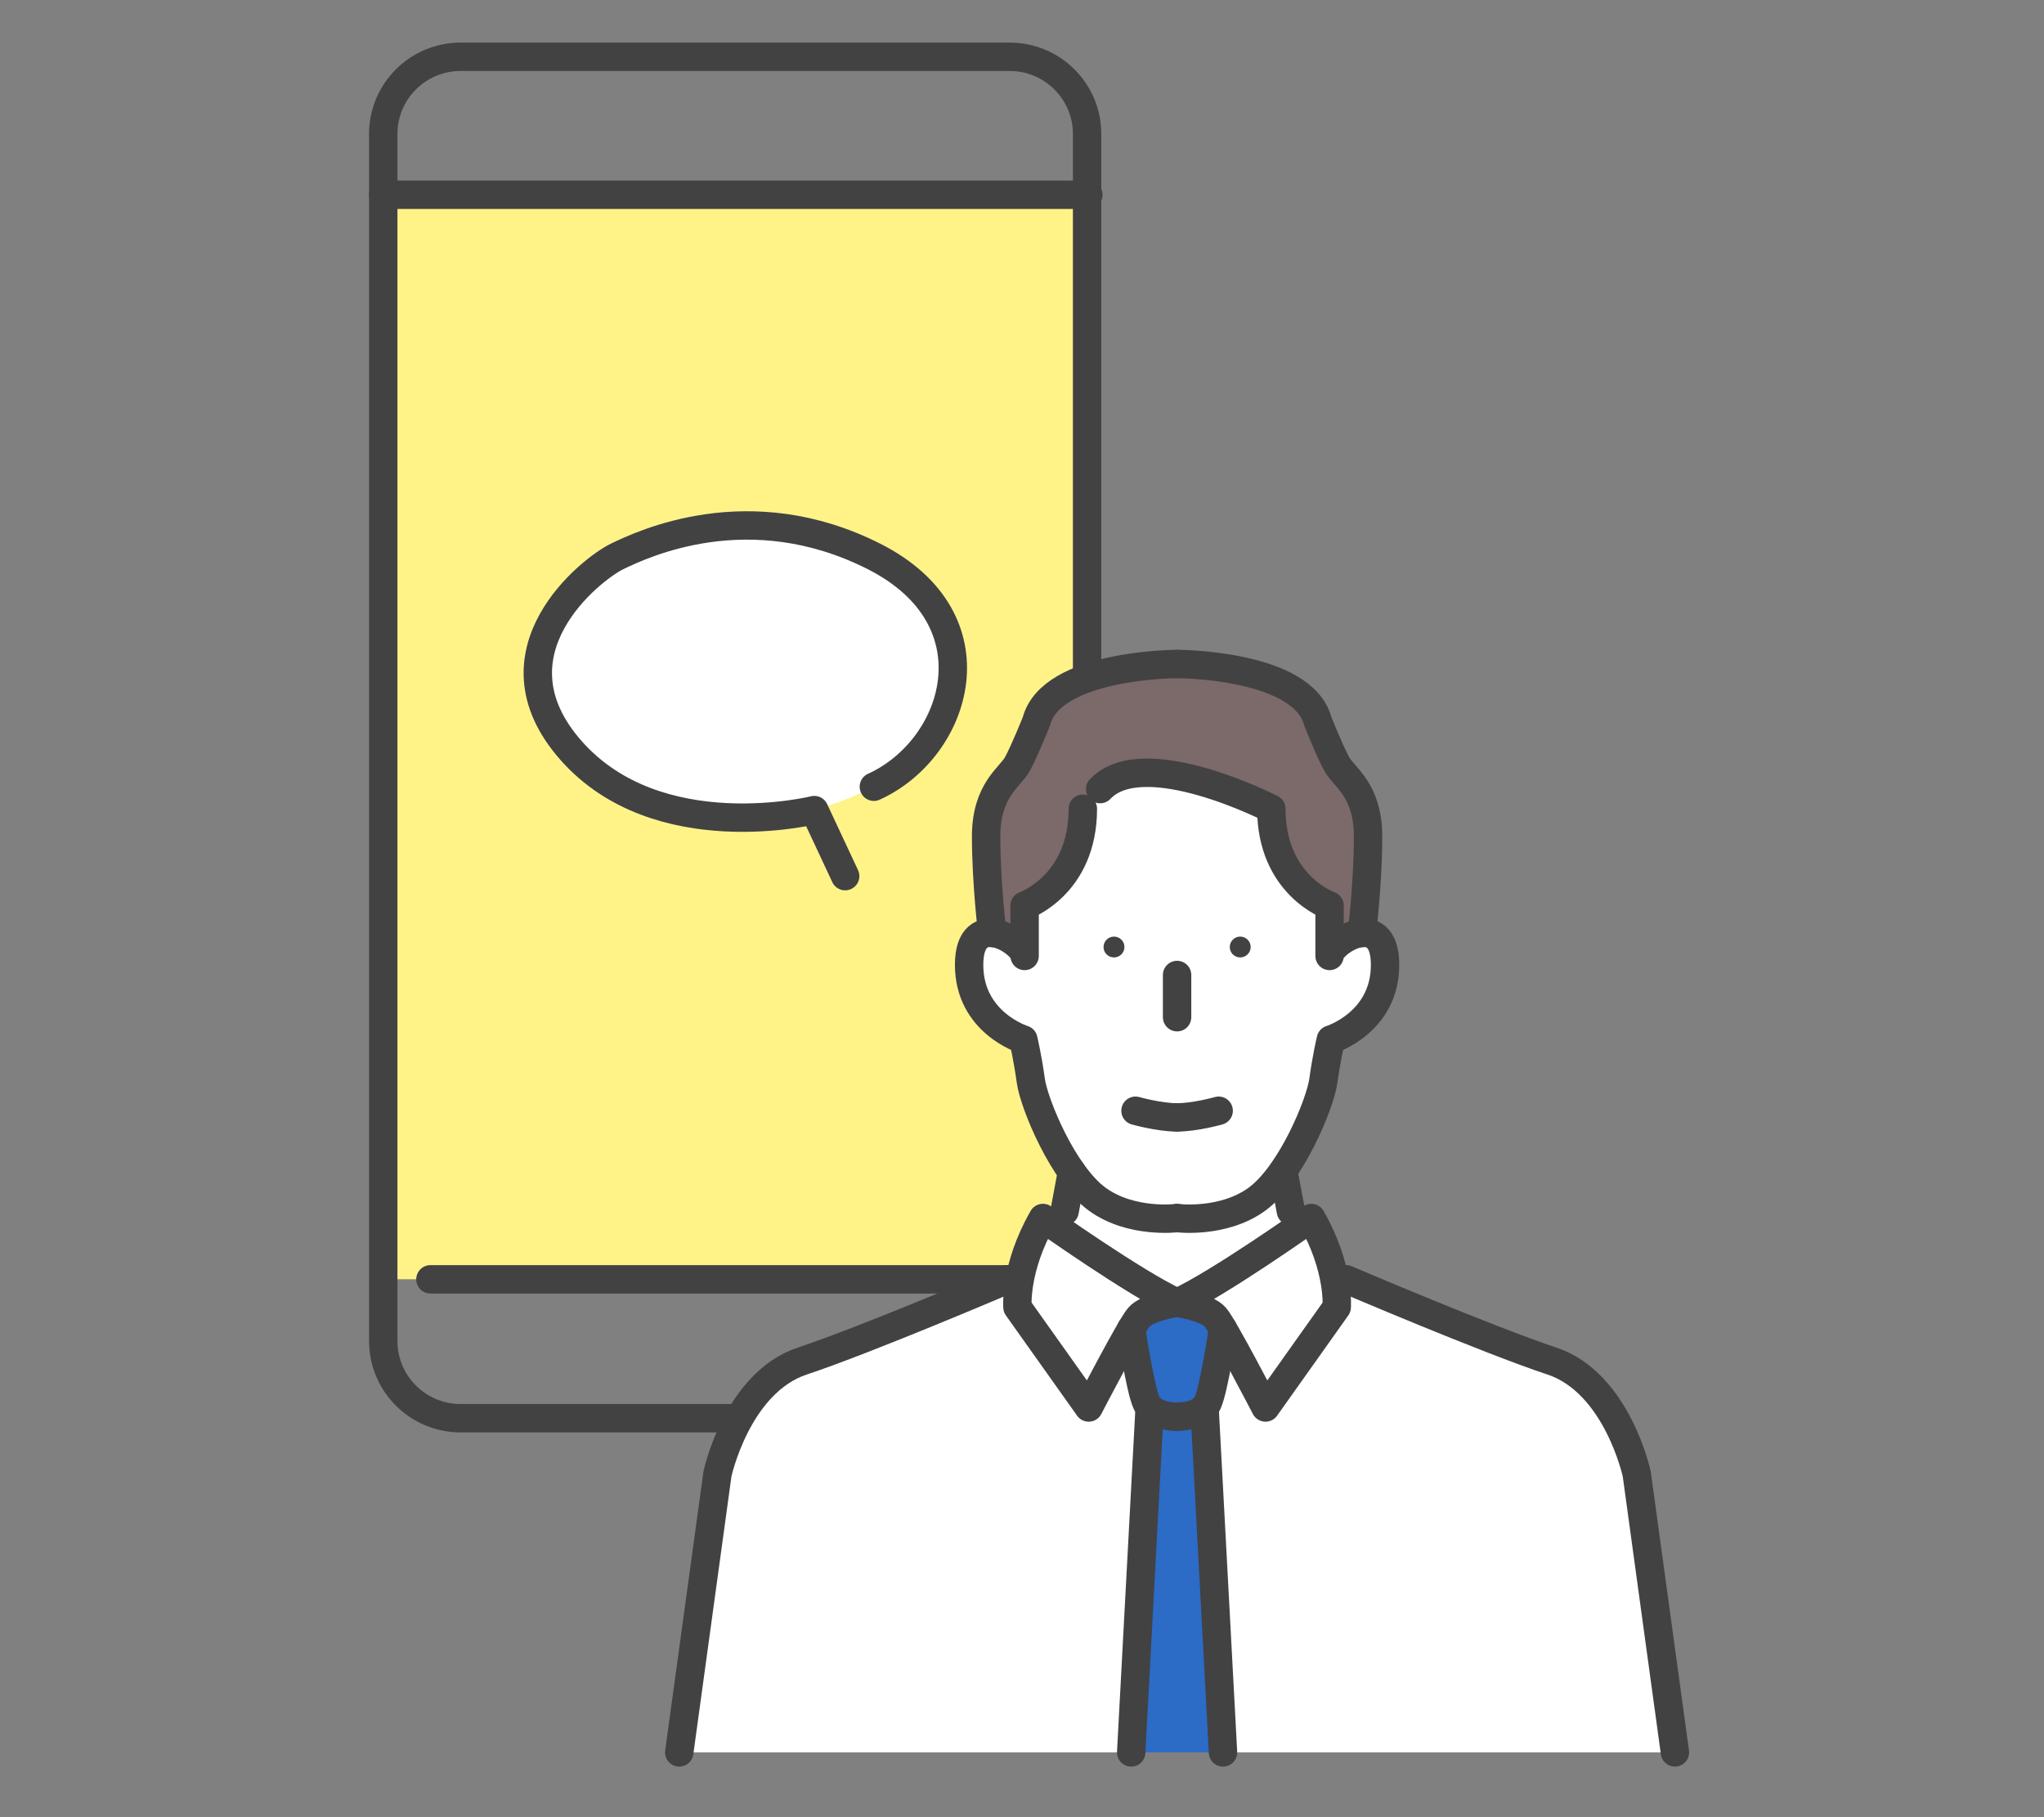 <svg width="144" height="128" viewBox="0 0 144 128" fill="none" xmlns="http://www.w3.org/2000/svg">
<rect x="0" y="0" width="144" height="128" fill="#808080" stroke="none"/>
<mask id="mask0_865_285" style="mask-type:alpha" maskUnits="userSpaceOnUse" x="0" y="0" width="144" height="128">
<rect width="144" height="128" fill="#D9D9D9"/>
</mask>
<g mask="url(#mask0_865_285)">
<path d="M76.924 13.717H27.554V90.108H76.924V13.717Z" fill="#FFF388"/>
<path d="M71.132 4H32.454C29.442 4 27 6.433 27 9.435V94.462C27 97.464 29.442 99.897 32.454 99.897H71.132C74.144 99.897 76.586 97.464 76.586 94.462V9.435C76.586 6.433 74.144 4 71.132 4Z" stroke="#424243" stroke-width="2" stroke-linecap="round" stroke-linejoin="round"/>
<path d="M27 13.717H76.675" stroke="#424243" stroke-width="2" stroke-linecap="round" stroke-linejoin="round"/>
<path d="M30.323 90.114H79.998" stroke="#424243" stroke-width="2" stroke-linecap="round" stroke-linejoin="round"/>
<path d="M47.853 123.438H118L115.209 103.419C115.209 103.419 113.581 97.47 109.057 95.782C104.533 94.099 93.929 89.706 93.929 89.706L92.6 85.844L91.244 86.6L90.69 82.566C90.69 82.566 92.783 78.069 93.01 77.103C93.237 76.138 93.763 73.235 93.763 73.235C93.763 73.235 97.595 71.745 97.545 68.688C97.495 65.626 96.836 66.034 95.961 65.731C95.087 65.427 94.084 61.758 94.084 61.758L89.671 53.288L78.497 51.952L70.534 59.688L69.798 65.725C69.798 65.725 68.292 65.598 68.292 67.971C68.292 70.344 69.532 71.447 70.368 72.242C71.204 73.037 72.157 73.456 72.157 73.456C72.157 73.456 72.422 76.226 73.264 78.085C74.106 79.945 75.617 82.671 75.617 82.671L74.676 86.699L73.391 85.965L71.863 90.104L58.557 95.153C58.557 95.153 54.266 96.019 52.737 98.894C51.209 101.769 50.456 104.583 50.456 104.583L47.87 123.427L47.853 123.438Z" fill="white"/>
<path d="M69.903 65.719L72.184 66.707V63.793C72.184 63.793 76.088 61.636 76.287 56.973C76.287 56.973 76.542 56.283 77.5 55.588C78.458 54.893 79.31 54.148 82.671 54.606C86.033 55.064 89.56 56.973 89.56 56.973C89.56 56.973 88.99 61.47 93.663 63.793V67.341C93.663 67.341 94.084 66.37 94.876 66.067C95.667 65.763 95.944 65.719 95.944 65.719C95.944 65.719 96.714 58.882 96.376 57.392C96.038 55.903 94.305 54.302 93.574 52.559C92.843 50.815 92.705 48.961 89.648 47.907C86.592 46.853 80.916 46.412 76.747 47.708C72.577 49.005 72.538 51.93 72.538 51.93L70.285 55.632C70.285 55.632 69.393 56.421 69.465 58.91C69.537 61.398 69.897 65.714 69.897 65.714L69.903 65.719Z" fill="#7C6969"/>
<path d="M79.693 123.438H86.161L84.87 99.39L85.507 96.697L86.05 93.425C86.05 93.425 85.114 91.819 83.248 91.819C81.382 91.819 80.236 92.768 80.236 92.768L79.688 94.087L80.989 99.5L79.688 123.438H79.693Z" fill="#2C6BC6"/>
<path d="M47.853 123.437L50.545 103.821C50.545 103.821 51.923 97.398 56.525 95.869C61.126 94.341 71.027 90.108 71.027 90.108" stroke="#424243" stroke-width="2" stroke-linecap="round" stroke-linejoin="round"/>
<path d="M73.475 85.799C73.475 85.799 80.004 90.429 82.927 91.759C82.927 91.759 80.84 92.079 80.242 92.769C79.644 93.459 76.698 99.142 76.698 99.142L71.681 92.079C71.681 92.079 71.448 89.326 73.475 85.794V85.799Z" stroke="#424243" stroke-width="2" stroke-linecap="round" stroke-linejoin="round"/>
<path d="M117.999 123.437L115.308 103.821C115.308 103.821 113.929 97.398 109.327 95.869C104.726 94.341 94.825 90.108 94.825 90.108" stroke="#424243" stroke-width="2" stroke-linecap="round" stroke-linejoin="round"/>
<path d="M92.378 85.799C92.378 85.799 85.85 90.429 82.926 91.759C82.926 91.759 85.013 92.079 85.611 92.769C86.209 93.459 89.155 99.142 89.155 99.142L94.172 92.079C94.172 92.079 94.404 89.326 92.378 85.794V85.799Z" stroke="#424243" stroke-width="2" stroke-linecap="round" stroke-linejoin="round"/>
<path d="M79.692 93.607C79.692 93.607 80.313 97.812 80.778 98.822C81.243 99.832 82.926 99.793 82.926 99.793" stroke="#424243" stroke-width="2" stroke-linecap="round" stroke-linejoin="round"/>
<path d="M86.159 93.607C86.159 93.607 85.539 97.812 85.074 98.822C84.609 99.832 82.926 99.793 82.926 99.793" stroke="#424243" stroke-width="2" stroke-linecap="round" stroke-linejoin="round"/>
<path d="M84.859 99.143L86.161 123.438" stroke="#424243" stroke-width="2" stroke-linecap="round" stroke-linejoin="round"/>
<path d="M80.994 99.143L79.692 123.438" stroke="#424243" stroke-width="2" stroke-linecap="round" stroke-linejoin="round"/>
<path d="M82.926 85.799C82.926 85.799 79.698 86.213 77.3 84.469C74.903 82.726 72.843 77.749 72.621 76.126C72.4 74.504 72.095 73.224 72.095 73.224C72.095 73.224 68.274 72.043 68.274 67.965C68.274 63.887 72.184 66.398 72.184 67.336V63.788C72.184 63.788 76.287 62.359 76.287 56.968" stroke="#424243" stroke-width="2" stroke-linecap="round" stroke-linejoin="round"/>
<path d="M82.927 46.77C82.927 46.77 74.056 46.77 73.01 50.821C73.01 50.821 72.174 52.912 71.675 53.822C71.177 54.733 69.472 55.649 69.472 58.916C69.472 62.182 69.904 65.719 69.904 65.719" stroke="#424243" stroke-width="2" stroke-linecap="round" stroke-linejoin="round"/>
<path d="M82.926 85.8C82.926 85.8 86.154 86.213 88.552 84.47C90.949 82.726 93.009 77.749 93.231 76.126C93.452 74.504 93.757 73.224 93.757 73.224C93.757 73.224 97.578 72.043 97.578 67.965C97.578 63.888 93.668 66.398 93.668 67.336V63.788C93.668 63.788 89.565 62.359 89.565 56.968C89.565 56.968 80.556 52.344 77.505 55.583" stroke="#424243" stroke-width="2" stroke-linecap="round" stroke-linejoin="round"/>
<path d="M82.926 46.77C82.926 46.77 91.796 46.77 92.843 50.821C92.843 50.821 93.679 52.912 94.177 53.822C94.676 54.733 96.381 55.649 96.381 58.916C96.381 62.182 95.949 65.719 95.949 65.719" stroke="#424243" stroke-width="2" stroke-linecap="round" stroke-linejoin="round"/>
<path d="M78.481 67.44C78.887 67.44 79.217 67.112 79.217 66.707C79.217 66.301 78.887 65.973 78.481 65.973C78.074 65.973 77.744 66.301 77.744 66.707C77.744 67.112 78.074 67.44 78.481 67.44Z" fill="#424243"/>
<path d="M87.373 67.44C87.78 67.44 88.11 67.112 88.11 66.707C88.11 66.301 87.78 65.973 87.373 65.973C86.966 65.973 86.637 66.301 86.637 66.707C86.637 67.112 86.966 67.44 87.373 67.44Z" fill="#424243"/>
<path d="M82.926 68.677V71.651" stroke="#424243" stroke-width="2" stroke-linecap="round" stroke-linejoin="round"/>
<path d="M79.996 78.239C79.996 78.239 81.652 78.708 82.925 78.708" stroke="#424243" stroke-width="2" stroke-linecap="round" stroke-linejoin="round"/>
<path d="M85.855 78.239C85.855 78.239 84.199 78.708 82.926 78.708" stroke="#424243" stroke-width="2" stroke-linecap="round" stroke-linejoin="round"/>
<path d="M75.518 82.561L75.003 85.314" stroke="#424243" stroke-width="2" stroke-linecap="round" stroke-linejoin="round"/>
<path d="M90.424 82.561L90.944 85.314" stroke="#424243" stroke-width="2" stroke-linecap="round" stroke-linejoin="round"/>
<path d="M52.505 57.597C60.579 57.597 67.124 52.989 67.124 47.306C67.124 41.622 60.579 37.015 52.505 37.015C44.432 37.015 37.887 41.622 37.887 47.306C37.887 52.989 44.432 57.597 52.505 57.597Z" fill="white"/>
<path d="M59.542 61.713L57.366 57.062C57.366 57.062 46.358 59.798 40.234 52.868C34.11 45.937 41.712 40.038 43.484 39.189C45.256 38.339 52.77 34.747 61.563 39.189C70.357 43.631 67.466 52.741 61.563 55.417" stroke="#424243" stroke-width="2" stroke-linecap="round" stroke-linejoin="round"/>
</g>
</svg>

